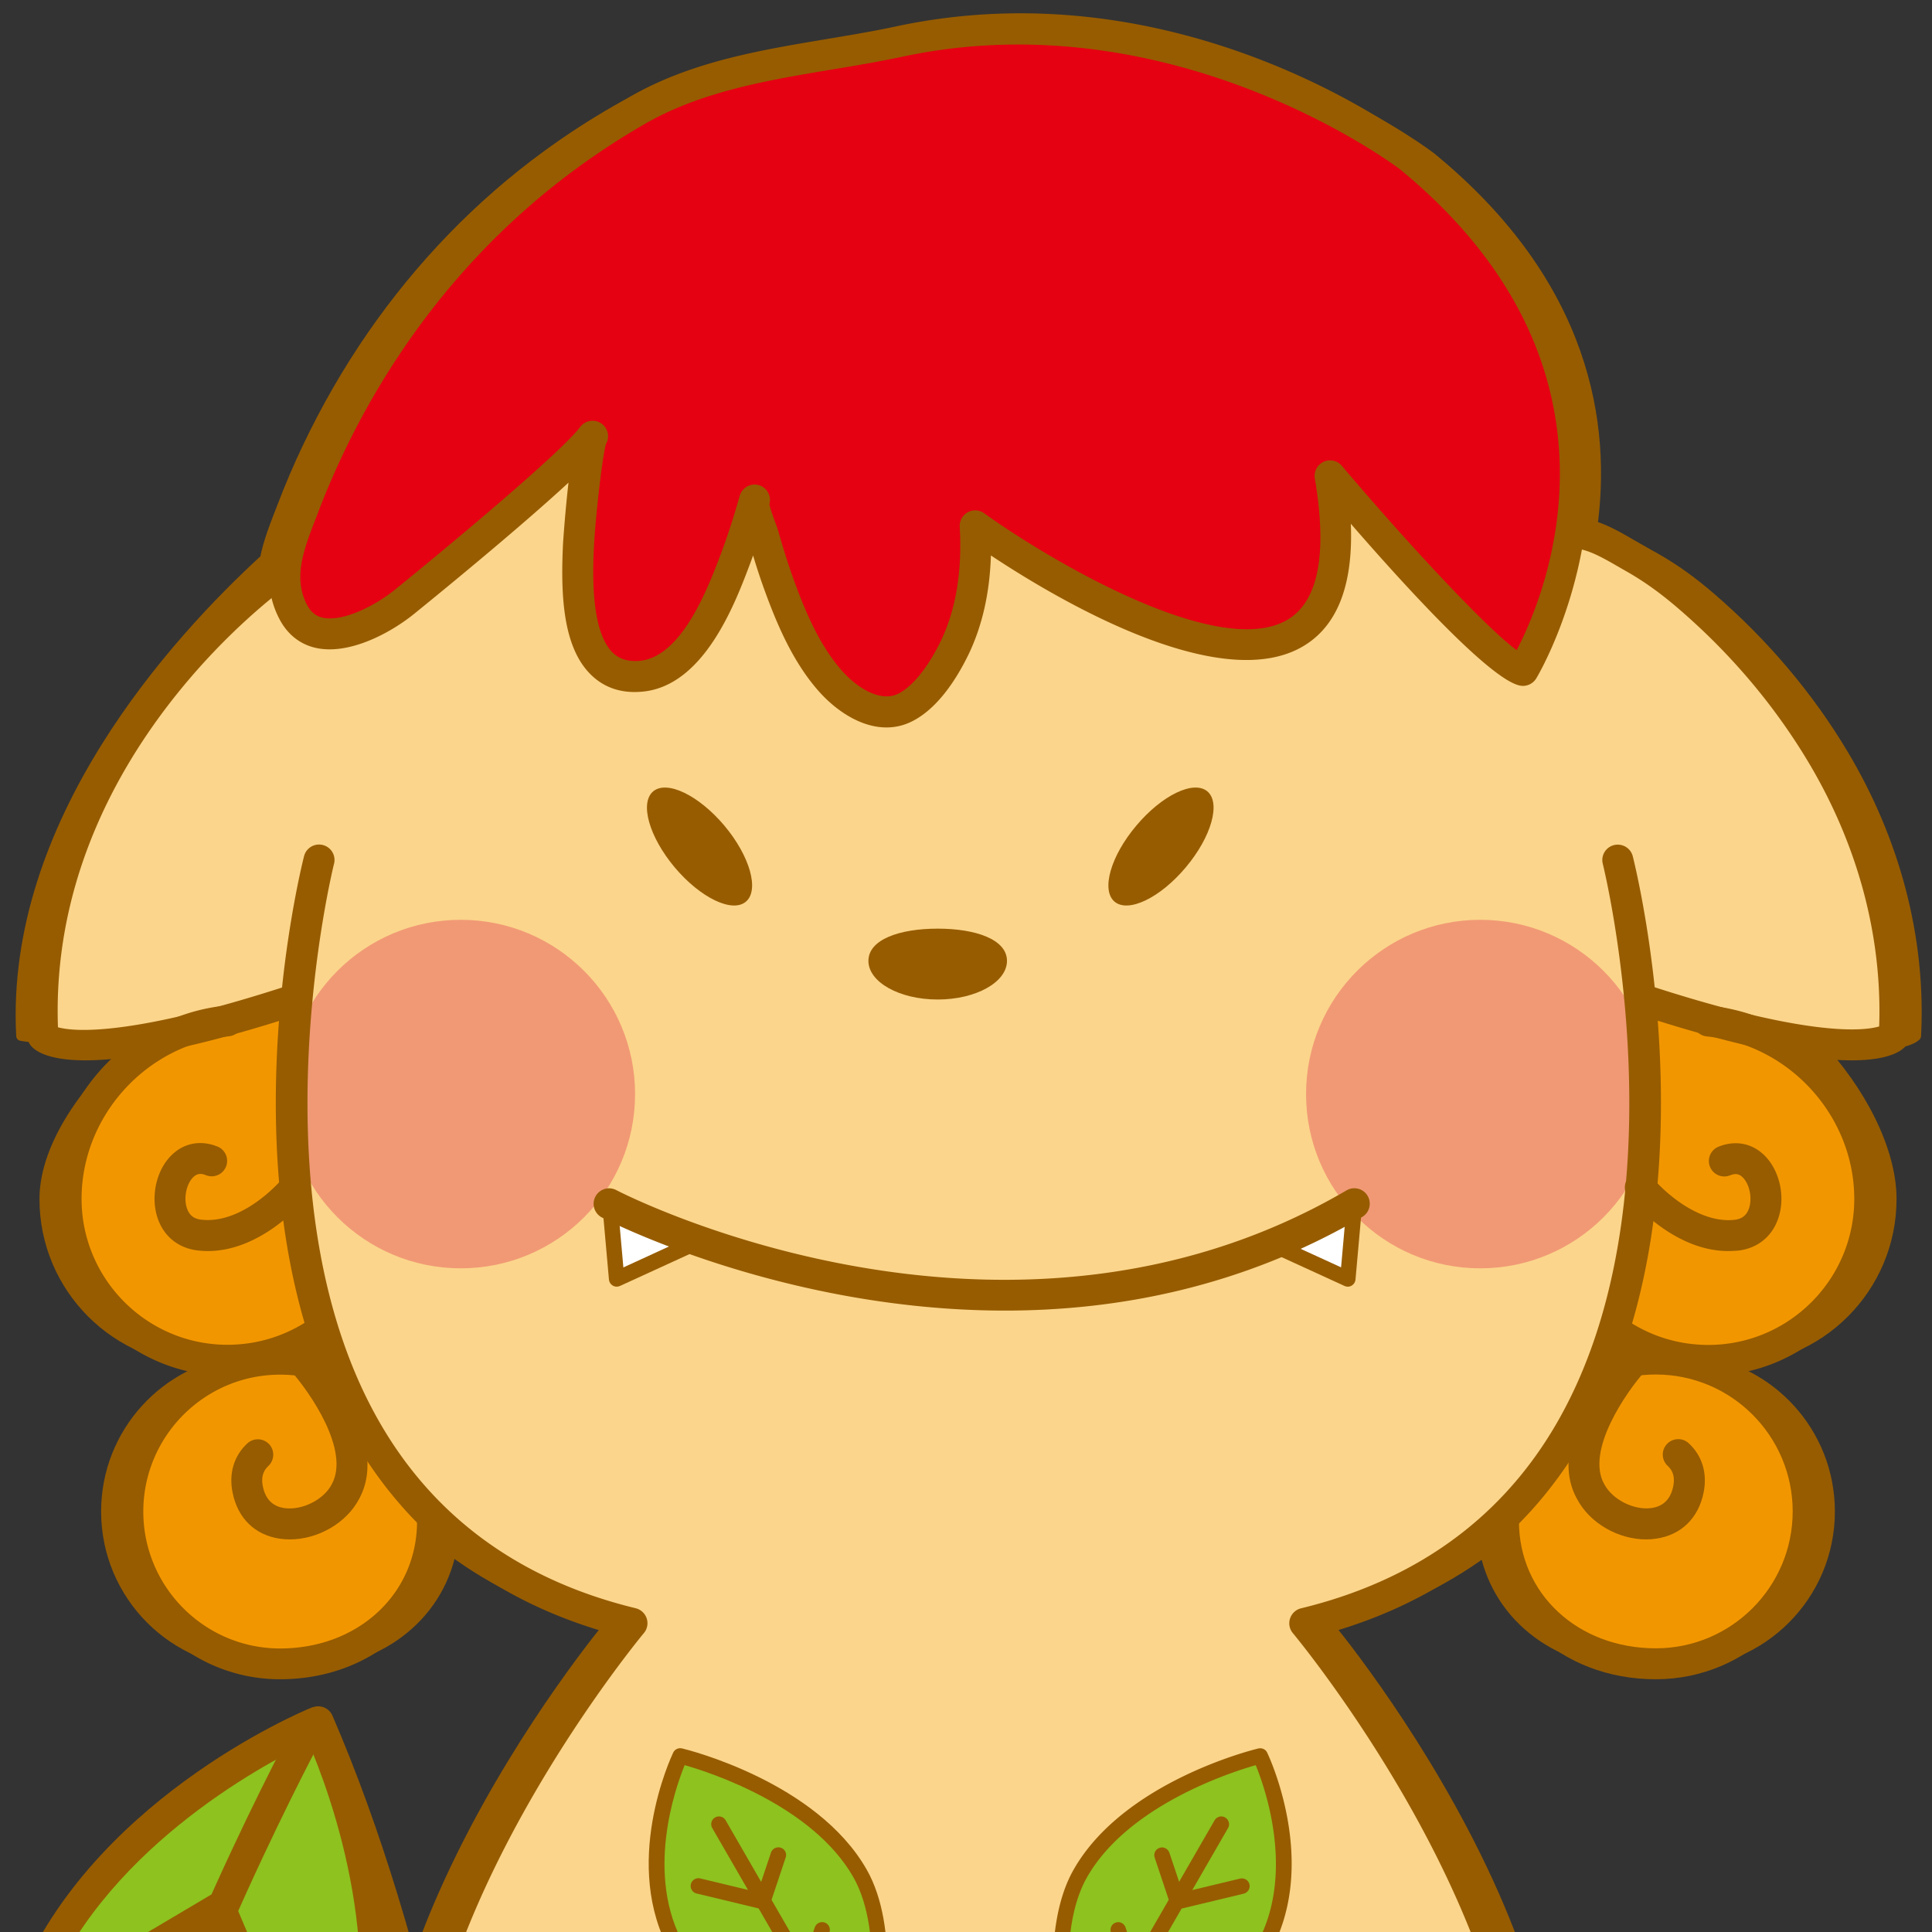 <?xml version="1.0" encoding="UTF-8"?>
<svg data-bbox="-1.467 1.763 255.459 379.757" viewBox="0 0 256 256" xmlns="http://www.w3.org/2000/svg" data-type="ugc">
    <rect x="0" y="0" width="256" height="256" fill="#333333" stroke="none"/>
    <g>
        <path d="M244.33 100.03c-4.66-7.84-10.7-14.91-17.61-20.86-2.35-2.03-4.76-3.8-7.48-5.33-1.34-.76-5-2.56-8.25-3.86 1.9-13.51-.67-32.21-21.36-49.16 0 0-22.61-17.45-53-16.94-.95-.02-1.93-.02-2.9 0-5.57-.11-11.43.35-17.49 1.64-11.6 2.48-24.03 3.04-34.56 9.05-3.15 1.8-6.22 3.79-9.15 5.93-9.05 6.58-16.89 14.74-23.25 23.94-3.25 4.7-6.1 9.67-8.56 14.83-1.23 2.59-2.36 5.23-3.38 7.91-.86 2.24-1.81 4.54-2.25 6.87-11.91 10.92-33.8 34.97-32.3 63.22 0 0 1.6.39 5.37.26.77.03 1.73.04 2.9 0 1.79.07 4.64.01 8.75-.51-7.68 5.81-13.94 14.49-13.94 21.85 0 11.81 9.57 21.39 21.39 21.39.55 0 1.1-.02 1.64-.06.43.02.84.06 1.26.06.56 0 1.1-.02 1.64-.06.11.01.21.01.32.01-10.16 1.05-18.08 9.63-18.08 20.07 0 11.15 9.03 20.19 20.19 20.19.52 0 1.04-.03 1.56-.07.45.03.89.07 1.34.07.53 0 1.05-.03 1.56-.07.45.03.89.07 1.34.07 9.79 0 17.96-5.98 19.79-14.99 5.67 4.22 12.57 7.57 21.06 9.62 0 0-44.3 52.75-25.35 88.59l3.33.25s.07-.08.17-.21l2.73.21s.07-.08.18-.21l2.72.21s4.64-5.25 9.83-14.43c-1.77 21.47.44 54.18 20.55 89.71h10.08s-.73-28.94 3.5-34.2c4.27.25 10.5.57 16.82.71.49-.01.98-.02 1.46-.02.49 0 .98.02 1.45.02.48-.01.96-.02 1.45-.02.48 0 .96.02 1.45.02 6.32-.13 12.56-.46 16.82-.71 4.23 5.25 3.52 34.2 3.52 34.2h10.08c20.1-35.53 22.32-68.24 20.55-89.71 5.19 9.18 9.82 14.43 9.82 14.43l2.73-.21c.1.13.17.21.17.21l2.73-.21c.11.13.17.21.17.21l3.34-.25c18.93-35.84-25.35-88.59-25.35-88.59 8.4-2.04 15.26-5.34 20.9-9.5 1.89 8.95 10.02 14.87 19.78 14.87.46 0 .89-.04 1.34-.07.52.04 1.04.07 1.56.07.46 0 .89-.04 1.35-.07.51.04 1.02.07 1.55.07 11.15 0 20.18-9.04 20.18-20.19 0-10.44-7.92-19.02-18.08-20.07.11 0 .21-.01.32-.01.54.04 1.09.06 1.64.06.42 0 .84-.04 1.26-.06.55.04 1.09.06 1.64.06 11.81 0 21.39-9.57 21.39-21.39 0-6.51-4.11-14.42-9.82-20.44 1.2.07 2.23.07 3.07.01 1.11.05 2.08.05 2.89 0 5.93.28 7.11-1.17 7.11-1.17.68-13.11-2.89-26.01-9.58-37.24zm-24.93 80.06c-.52 0-1.03.03-1.54.07-.46-.03-.9-.07-1.37-.07-.39 0-.76.03-1.13.05.17-.44.34-.86.5-1.29 1.74.66 3.57 1.1 5.48 1.29-.19.01-.39.01-.58.02-.45-.03-.9-.07-1.36-.07zm-178.07.07c-.44-.03-.87-.06-1.31-.06-.46 0-.91.04-1.37.07-.51-.04-1.02-.07-1.54-.07-.46 0-.91.04-1.36.07-.19-.01-.39-.02-.58-.02 1.97-.19 3.85-.65 5.62-1.34.16.44.36.89.54 1.35z" fill="#975c00" stroke="#975c00" stroke-width="1.282" stroke-linecap="round" stroke-linejoin="round"/>
        <path d="m52 169.92-7.19-40.24-14.67 5.6c-12.26 1.23-21.38 11.76-21.38 23.58 0 11.81 9.57 21.39 21.38 21.39 4.57 0 8.8-1.43 12.28-3.86l1.67-.26.07 5.23c-2.19-.81-4.57-1.26-7.04-1.26-11.15 0-20.18 9.03-20.18 20.19 0 11.15 9.03 20.19 20.18 20.19s20.19-7.74 20.19-18.89l5.21-31.66H52z" fill="#f29600"/>
        <path d="m204.38 169.92 7.2-40.24 14.65 5.6c12.27 1.23 21.39 11.76 21.39 23.58 0 11.81-9.57 21.39-21.39 21.39-4.56 0-8.79-1.43-12.27-3.86l-1.67-.26-.06 5.23a20.25 20.25 0 0 1 7.04-1.26c11.14 0 20.19 9.03 20.19 20.19 0 11.15-9.05 20.19-20.19 20.19-11.15 0-20.18-7.74-20.18-18.89l-5.22-31.66h10.51z" fill="#f29600"/>
        <path d="M241.43 100.03c-4.67-7.84-10.7-14.91-17.61-20.86-2.66-2.3-5.33-4.59-8.04-6.83-1.37-1.14-2.15-2.04-3.88-2.12-1.41-.07-2.7-.14-3.68-1.27-.88-1.01-.98-2.47-1.76-3.54-1.62-2.26-5.15-3.71-7.75-4.35-6.96-1.72-14.17.68-21.19-.56-18.78-3.3-33.84-16.07-53.32-17.22-17.89-1.07-39.32-3.16-55.22 5.17-6.04 3.17-11.74 7.01-16.47 11.96C30.74 83.14 3.8 101.57 5.68 137.26c0 0 3.84 4.86 33.54-4.86h.13c-2.5 26.1-.13 71.87 44.42 82.7 0 0-44.29 52.75-25.34 88.59l3.33.25s12.11-13.69 19.12-35.59c-3.72 14.19-11.95 59.63 17.07 110.87h4.27s-.76-30.48 3.84-34.57c0 0 11 .86 22.29 1.08 11.29-.22 22.29-1.08 22.29-1.08 4.6 4.09 3.84 34.57 3.84 34.57h4.27c29.01-51.25 20.79-96.68 17.07-110.87 7.01 21.9 19.12 35.59 19.12 35.59l3.33-.25c18.94-35.84-25.35-88.59-25.35-88.59 44.55-10.82 46.91-56.59 44.42-82.7h.12c29.7 9.73 33.55 4.86 33.55 4.86.68-13.1-2.89-26-9.58-37.23z" fill="#fbd58b"/>
        <path d="M84.15 144.97c0 12.76-10.33 23.09-23.1 23.09-12.75 0-23.1-10.34-23.1-23.09s10.34-23.09 23.1-23.09c12.77 0 23.1 10.34 23.1 23.09z" fill="#f19975"/>
        <path d="M219.23 144.97c0 12.76-10.34 23.09-23.09 23.09s-23.08-10.34-23.08-23.09 10.34-23.09 23.08-23.09c12.75 0 23.09 10.34 23.09 23.09z" fill="#f19975"/>
        <path d="M119.15 5.52c37.45-7.99 67.59 15.3 67.59 15.3 37.9 31.05 15.07 68.04 15.07 68.04-4.11-.46-25.57-25.8-25.57-25.8 7.77 46.12-47.03 6.63-47.03 6.63.31 5.5-.31 11.22-2.74 16.23-1.33 2.73-3.57 6.3-6.39 7.78-3.57 1.89-7.6-.71-9.98-3.38-3.16-3.54-5.15-8.14-6.76-12.55-.8-2.18-1.49-4.39-2.12-6.62-.3-1.09-1.53-3.83-1.23-4.88-.74 2.62-1.56 5.21-2.51 7.75-1.98 5.26-5.76 15.1-12.66 15.61-8.8.65-8.44-11.62-8.16-17.41.16-3.37 1.21-13.53 1.86-14.41-3.42 4.56-24.88 21.92-24.88 21.92-3.63 2.93-11.7 7.2-14.75 1.4-2.49-4.73-.35-9.47 1.36-13.95 1.02-2.68 2.15-5.32 3.38-7.91 2.45-5.16 5.31-10.13 8.56-14.83 6.35-9.2 14.21-17.36 23.25-23.94 2.95-2.14 6-4.12 9.16-5.93C95.12 8.56 107.54 8 119.15 5.52z" fill="#e50012"/>
        <path d="M113.95 248.23c-6.48-11.38-23.82-15.56-23.82-15.56s-6.81 14.27-.32 25.65c4.67 8.19 19.52 14.83 19.52 14.83l3.5 6.13 6.29-2.63-3.51-6.14c.01 0 3.01-14.1-1.66-22.28z" fill="#8dc21f"/>
        <path d="M143.15 248.23c6.49-11.38 23.83-15.56 23.83-15.56s6.81 14.27.32 25.65c-4.67 8.19-19.51 14.83-19.51 14.83l-3.5 6.13-6.29-2.63 3.5-6.14c-.01 0-3.02-14.1 1.65-22.28z" fill="#8dc21f"/>
        <path d="M46.68 280.82c-9.22 24.6-38.15 36.52-38.15 36.52s-14-27.99-4.79-52.6c9.22-24.61 38.16-36.52 38.16-36.52s13.99 27.99 4.78 52.6z" fill="#8dc21f"/>
        <path fill="#fff000" d="m77.47 313.67 2.39 18.27 4.35 18.5 19.16 2.18 2.68-7.98 44.76.58 2.39 6.96 18.27-.86 7.18-37.43-14.79 4.78-25.68 2.84-18.27-1.53L89 315.85l-11.53-2.18z"/>
        <path fill="#ffffff" d="m80.9 160.38.81 9.09 9.69-4.45-10.5-4.64z"/>
        <path fill="#ffffff" d="m179.41 160.38-.81 9.09-9.7-4.45 10.51-4.64z"/>
        <path d="M117.46 96.39c-3.37 0-6.63-2.19-8.9-4.72-3.46-3.87-5.56-8.85-7.16-13.21a81.53 81.53 0 0 1-1.61-4.86c-.14.38-.27.75-.41 1.12-2 5.3-6.15 16.32-14.42 16.94-2.67.22-4.91-.55-6.64-2.24-3.82-3.72-4.02-10.84-3.72-17.31 0-.07.27-4.17.73-8.16-7.04 6.51-18.74 16-20.42 17.36-3.28 2.66-8.64 5.44-12.92 4.57-2.15-.44-3.86-1.76-4.94-3.81-2.76-5.23-.81-10.28.92-14.74l.34-.9c1.06-2.78 2.22-5.49 3.45-8.06 2.51-5.29 5.45-10.37 8.72-15.12 6.59-9.55 14.57-17.77 23.73-24.43 3.05-2.21 6.19-4.25 9.35-6.05 8.07-4.61 17.16-6.12 25.95-7.59 3.05-.51 6.2-1.03 9.21-1.68 37.93-8.1 68.01 14.7 69.27 15.68 38.88 31.86 15.8 70.35 15.56 70.73-.42.67-1.19 1.05-1.97.96-3.6-.4-14.38-12.02-22.59-21.47.33 7.97-1.71 13.37-6.1 16.1-11.06 6.88-32.97-6.18-41.59-11.9-.15 4.97-1.16 9.39-3 13.19-1.46 2.99-3.9 6.92-7.27 8.7-1.18.63-2.38.9-3.57.9zm-15.51-29.58c.02.31.54 1.77.8 2.47.19.52.35.98.44 1.31.69 2.43 1.37 4.55 2.07 6.46 1.46 4 3.37 8.54 6.36 11.89 1.94 2.16 5.06 4.22 7.5 2.93 1.84-.97 3.85-3.47 5.51-6.87 2.02-4.16 2.88-9.28 2.54-15.21-.04-.79.37-1.53 1.06-1.91.69-.38 1.54-.33 2.18.13 8.11 5.84 31.16 19.73 40.33 14.02 3.98-2.48 5.15-8.75 3.48-18.64-.15-.91.32-1.81 1.16-2.2.83-.39 1.83-.17 2.42.53 8.66 10.23 19.18 21.54 23.17 24.43 3.81-7.32 16.55-37.49-15.52-63.76-.25-.19-29.84-22.57-65.86-14.88-3.11.66-6.3 1.2-9.39 1.71-8.43 1.41-17.15 2.87-24.59 7.11a97.663 97.663 0 0 0-8.97 5.81c-8.78 6.39-16.44 14.28-22.77 23.45-3.15 4.56-5.98 9.46-8.4 14.55-1.18 2.48-2.3 5.08-3.32 7.76l-.35.91c-1.54 3.99-3 7.76-1.11 11.35.51.96 1.19 1.51 2.14 1.7 2.57.52 6.73-1.48 9.52-3.74 5.91-4.78 21.85-17.98 24.53-21.55.68-.9 1.96-1.09 2.87-.41.83.62 1.06 1.76.56 2.64-.47 1.39-1.42 9.8-1.6 13.5-.15 3.07-.53 11.24 2.48 14.18.88.85 1.98 1.19 3.48 1.09 5.67-.42 9.19-9.79 10.89-14.29.84-2.23 1.64-4.72 2.46-7.59a2.053 2.053 0 0 1 2.53-1.41c1.07.31 1.71 1.44 1.4 2.53zM78.51 57.8h.03-.03z" fill="#975c00"/>
        <path d="M11.33 140.5c-5.02 0-6.71-1.28-7.26-1.97a2.05 2.05 0 0 1-.44-1.16c-2.08-39.36 32.3-63.27 32.64-63.5.94-.64 2.21-.39 2.85.54.64.93.4 2.21-.54 2.85-.32.22-32.2 22.46-30.9 58.86 1.62.45 8.75 1.6 30.9-5.66 1.08-.35 2.23.24 2.59 1.31.35 1.07-.23 2.23-1.31 2.59-14.63 4.78-23.35 6.14-28.53 6.14z" fill="#975c00"/>
        <path d="M245.35 140.5c-5.18 0-13.89-1.37-28.53-6.16a2.05 2.05 0 0 1-1.31-2.59 2.04 2.04 0 0 1 2.58-1.31c21.7 7.11 28.97 6.14 30.91 5.57.41-11.94-2.81-23.99-9.33-34.94-4.51-7.56-10.29-14.41-17.19-20.36-2.45-2.12-4.72-3.74-7.14-5.1l-1.01-.58c-1.8-1.04-4.04-2.34-5.73-2.34-1.13 0-2.05-.92-2.05-2.05s.91-2.05 2.05-2.05c2.79 0 5.56 1.6 7.78 2.89l.96.55c2.67 1.5 5.15 3.27 7.81 5.57 7.23 6.23 13.3 13.42 18.03 21.36 7.14 11.99 10.55 25.27 9.85 38.39-.02.42-.18.83-.44 1.16-.53.71-2.23 1.99-7.24 1.99z" fill="#975c00"/>
        <path d="M158.74 381.26h-4.27a2.05 2.05 0 0 1-2.05-2.1c.33-13.29-.61-28.72-2.7-32.4-3.05.22-12.15.82-21.34 1-9.26-.18-18.37-.79-21.42-1-2.09 3.69-3.04 19.11-2.71 32.4.01.55-.2 1.09-.58 1.48-.39.4-.91.62-1.47.62h-4.27c-.74 0-1.42-.4-1.78-1.04-18.35-32.42-21.7-62.5-21.28-82.03.09-4.26.36-8.2.73-11.79-5.96 11.61-11.94 18.45-12.32 18.88-.42.48-1.05.73-1.69.69l-3.33-.25c-.7-.06-1.33-.46-1.66-1.09-8.07-15.26-6.15-35.87 5.54-59.6 6.6-13.4 14.44-24.12 18.05-28.78-14.44-4.2-25.48-12.51-32.85-24.74-18.69-31.03-7.54-76.16-7.05-78.06.28-1.1 1.39-1.76 2.49-1.48 1.1.28 1.76 1.39 1.48 2.49-.12.45-11.2 45.4 6.6 74.96 7.29 12.11 18.52 20.07 33.37 23.68.69.17 1.24.68 1.46 1.35.22.67.08 1.41-.38 1.95-.43.51-42.36 51.12-25.61 85.31l1.13.09c2.54-3.12 12.09-15.6 17.97-33.81.79-3.04 1.41-4.76 1.48-4.95.37-1.03 1.5-1.59 2.54-1.25 1.05.33 1.65 1.43 1.36 2.49-.41 1.5-.84 2.97-1.29 4.4-3.54 13.64-11.69 58.39 16.22 108.49h.98c-.14-9.08.04-30.02 4.57-34.05.42-.37.98-.57 1.52-.51.11.01 11.07.85 22.18 1.07 11.02-.22 21.98-1.07 22.09-1.07.55-.06 1.11.14 1.52.51 4.53 4.03 4.71 24.97 4.57 34.05h.98c27.91-50.11 19.75-94.86 16.22-108.49-.45-1.43-.88-2.9-1.29-4.4-.29-1.06.31-2.16 1.36-2.49 1.05-.34 2.17.22 2.54 1.25.03.09.56 1.6 1.28 4.34 5.88 18.54 15.6 31.27 18.17 34.43l1.13-.09c16.76-34.22-25.18-84.8-25.61-85.31a2.03 2.03 0 0 1-.38-1.95c.22-.67.77-1.19 1.46-1.35 14.85-3.61 26.08-11.57 33.37-23.68 17.81-29.56 6.72-74.51 6.61-74.96-.28-1.1.38-2.21 1.48-2.49 1.09-.27 2.21.38 2.49 1.48.48 1.91 11.63 47.03-7.06 78.06-7.36 12.23-18.4 20.54-32.85 24.74 3.61 4.65 11.45 15.38 18.06 28.78 11.69 23.73 13.61 44.34 5.54 59.6-.33.62-.95 1.03-1.65 1.09l-3.33.25a2.02 2.02 0 0 1-1.69-.69c-.38-.43-6.43-7.35-12.44-19.11 2.24 21.76.81 56.54-20.43 94.05-.34.64-1.02 1.03-1.76 1.03zm39.52-77.58h.03-.03z" fill="#975c00"/>
        <path d="M133.16 173.66c-29.59 0-53.04-12.15-53.39-12.33a2.049 2.049 0 1 1 1.92-3.62c.51.27 51.36 26.55 96.7.04a2.044 2.044 0 1 1 2.06 3.53c-15.87 9.28-32.37 12.38-47.29 12.38z" fill="#975c00"/>
        <path d="M81.71 170.49c-.18 0-.36-.05-.51-.14-.29-.17-.48-.46-.51-.79l-.81-9.09c-.05-.56.37-1.06.93-1.11.54-.07 1.06.36 1.11.93l.68 7.65 8.37-3.84c.51-.24 1.12-.01 1.36.5s.01 1.12-.5 1.36l-9.69 4.44c-.14.06-.28.09-.43.09z" fill="#975c00"/>
        <path d="M178.6 170.49c-.15 0-.29-.03-.43-.09l-9.7-4.44c-.51-.24-.74-.84-.51-1.36.24-.51.85-.74 1.36-.51l8.38 3.84.68-7.65c.05-.56.51-1 1.11-.93.56.05.98.55.93 1.11l-.81 9.09c-.03.33-.22.63-.51.8a.94.94 0 0 1-.5.14z" fill="#975c00"/>
        <path d="M133.43 127.32c0 2.82-4.11 5.12-9.18 5.12-5.07 0-9.18-2.3-9.18-5.12 0-2.83 4.11-4.27 9.18-4.27 5.06 0 9.18 1.44 9.18 4.27z" fill="#975c00"/>
        <path d="M98.83 119.48c-1.81 1.52-6.03-.51-9.43-4.55-3.39-4.04-4.66-8.54-2.85-10.07 1.82-1.52 6.04.51 9.44 4.55 3.38 4.03 4.66 8.54 2.84 10.07z" fill="#975c00"/>
        <path d="M147.69 119.48c1.83 1.52 6.04-.51 9.43-4.55 3.4-4.04 4.67-8.54 2.86-10.07-1.82-1.52-6.03.51-9.42 4.55-3.4 4.03-4.68 8.54-2.87 10.07z" fill="#975c00"/>
        <path d="M30.15 182.3c-12.92 0-23.43-10.51-23.43-23.44 0-13.06 10.2-24.31 23.22-25.62a2.05 2.05 0 0 1 2.24 1.83 2.05 2.05 0 0 1-1.83 2.24c-10.96 1.1-19.54 10.56-19.54 21.54 0 10.66 8.67 19.34 19.33 19.34 4 0 7.84-1.21 11.1-3.49.93-.65 2.2-.43 2.85.5.65.93.42 2.2-.5 2.85-3.95 2.79-8.6 4.25-13.44 4.25z" fill="#975c00"/>
        <path d="M27.54 165.77c-.45 0-.9-.03-1.35-.08-2.57-.3-4.51-1.88-5.32-4.33-.95-2.89-.13-6.42 1.96-8.39 1.63-1.54 3.81-1.92 5.98-1.05a2.045 2.045 0 1 1-1.52 3.8c-.69-.28-1.18-.21-1.65.23-.93.87-1.33 2.76-.88 4.12.31.94.91 1.43 1.9 1.54 4.07.49 8.3-2.59 10.93-5.61.74-.85 2.03-.94 2.89-.2.85.74.94 2.04.2 2.89-1.5 1.74-6.68 7.08-13.14 7.08z" fill="#975c00"/>
        <path d="M37.11 222.51c-12.25 0-22.22-9.97-22.22-22.23s9.97-22.23 22.22-22.23c2.66 0 5.27.47 7.76 1.39 1.06.39 1.6 1.57 1.21 2.63a2.048 2.048 0 0 1-2.63 1.21c-2.03-.75-4.15-1.13-6.33-1.13-10 0-18.13 8.14-18.13 18.14s8.13 18.14 18.13 18.14c10.34 0 18.14-7.24 18.14-16.84 0-1.13.92-2.05 2.05-2.05s2.05.92 2.05 2.05c-.01 11.92-9.57 20.92-22.25 20.92z" fill="#975c00"/>
        <path d="M38.4 203.98c-.43 0-.87-.03-1.29-.09-3.31-.47-5.61-2.7-6.29-6.11-.52-2.55.18-4.87 1.95-6.52.83-.77 2.12-.72 2.89.1s.72 2.12-.1 2.89c-.46.43-1.04 1.18-.73 2.71.34 1.68 1.3 2.65 2.86 2.87 2.33.33 5.2-1.1 6.26-3.14 2.51-4.53-3.01-12.34-5.35-14.97-.75-.85-.68-2.14.17-2.89.85-.75 2.14-.68 2.89.17.42.47 10.31 11.7 5.91 19.64-1.68 3.19-5.46 5.34-9.17 5.34z" fill="#975c00"/>
        <path d="M226.37 182.3c-4.85 0-9.5-1.46-13.45-4.23a2.042 2.042 0 0 1-.5-2.85c.65-.92 1.92-1.15 2.85-.5 3.25 2.28 7.09 3.49 11.09 3.49 10.67 0 19.34-8.68 19.34-19.34 0-10.98-8.59-20.44-19.55-21.54a2.05 2.05 0 0 1-1.83-2.24 2.021 2.021 0 0 1 2.24-1.83c13.03 1.31 23.23 12.56 23.23 25.62.02 12.9-10.49 23.42-23.42 23.42z" fill="#975c00"/>
        <path d="M228.98 165.77c-6.45 0-11.64-5.33-13.15-7.06a2.045 2.045 0 1 1 3.08-2.69c2.64 3.02 6.93 6.07 10.94 5.61.99-.12 1.6-.61 1.91-1.54.45-1.37.05-3.25-.88-4.12-.46-.44-.95-.51-1.64-.23a2.045 2.045 0 1 1-1.52-3.8c2.17-.87 4.34-.48 5.97 1.05 2.09 1.97 2.92 5.49 1.96 8.39-.81 2.45-2.75 4.03-5.32 4.33-.46.03-.91.06-1.35.06z" fill="#975c00"/>
        <path d="M219.4 222.51c-12.67 0-22.23-9-22.23-20.94 0-1.13.91-2.05 2.05-2.05s2.05.92 2.05 2.05c0 9.6 7.8 16.84 18.14 16.84 10 0 18.13-8.14 18.13-18.14s-8.13-18.14-18.13-18.14c-2.18 0-4.31.38-6.33 1.13-1.07.39-2.24-.15-2.63-1.21-.4-1.06.15-2.24 1.2-2.63 2.48-.92 5.09-1.39 7.76-1.39 12.26 0 22.23 9.97 22.23 22.23-.01 12.28-9.98 22.25-22.24 22.25z" fill="#975c00"/>
        <path d="M218.12 203.98c-3.71 0-7.49-2.16-9.17-5.39-4.38-7.89 5.5-19.12 5.92-19.59.76-.85 2.04-.92 2.89-.17.84.75.92 2.05.17 2.89-2.34 2.63-7.86 10.44-5.37 14.92 1.09 2.08 3.96 3.51 6.28 3.18 1.56-.22 2.53-1.19 2.87-2.87.31-1.54-.27-2.28-.73-2.71-.83-.77-.88-2.06-.11-2.89.77-.83 2.07-.88 2.9-.11 1.78 1.65 2.48 3.96 1.97 6.52-.69 3.42-2.99 5.65-6.31 6.12-.45.07-.88.1-1.31.1z" fill="#975c00"/>
        <path d="M136.28 323.29c-29.5 0-57.53-7.99-59.29-8.51a2.054 2.054 0 0 1-1.4-2.54c.32-1.09 1.46-1.72 2.54-1.39.63.18 64.29 18.33 99.82.22 1-.52 2.24-.12 2.76.9.51 1.01.11 2.24-.9 2.76-12.61 6.42-28.27 8.56-43.53 8.56z" fill="#975c00"/>
        <path d="M103.01 355.22c-.12 0-.24-.01-.36-.03l-16.91-2.95a2.049 2.049 0 0 1-1.66-2.37c.2-1.11 1.25-1.83 2.37-1.67l16.91 2.95c1.11.2 1.86 1.26 1.66 2.37-.17 1-1.04 1.7-2.01 1.7z" fill="#975c00"/>
        <path d="M155.28 354.24c-.6 0-1.02-.01-1.23-.01a2.053 2.053 0 0 1-2.01-2.09c.02-1.13.79-2.03 2.09-2.01 5 .08 14.02-.43 16.78-2.27.94-.62 2.21-.37 2.84.57.63.94.37 2.22-.57 2.84-4.06 2.72-14.22 2.97-17.9 2.97z" fill="#975c00"/>
        <path d="M69.44 381.52c-1.12 0-2.03-.9-2.05-2.02-.01-.9-1.45-91.2-27.1-150.55-.45-1.04.03-2.24 1.07-2.69 1.04-.44 2.24.03 2.69 1.07 25.99 60.1 27.43 151.21 27.44 152.12.01 1.13-.89 2.06-2.02 2.07h-.03z" fill="#975c00"/>
        <path d="M8.53 319.39c-.76 0-1.48-.42-1.83-1.13-.59-1.18-14.29-29.07-4.87-54.24 9.42-25.16 38.08-37.19 39.3-37.69 1-.41 2.13.02 2.61.98.59 1.18 14.29 29.08 4.87 54.23-9.42 25.15-38.08 37.2-39.29 37.7-.27.1-.53.15-.79.15zm32.35-88.46c-6.35 3.04-27.74 14.54-35.22 34.52-7.48 19.99 1.09 42.71 3.88 49.17 6.35-3.04 27.74-14.54 35.22-34.52 7.48-19.98-1.09-42.7-3.88-49.17zm5.8 49.89h.03-.03z" fill="#975c00"/>
        <path d="M14.5 301.15c-.08 0-.15 0-.23-.01-1.12-.12-1.93-1.14-1.81-2.27 2.94-25.95 25.15-67.77 26.09-69.54.54-1 1.78-1.37 2.77-.84 1 .53 1.38 1.77.84 2.77-.23.43-22.78 42.9-25.63 68.07-.11 1.05-1 1.82-2.03 1.82z" fill="#975c00"/>
        <path d="M37.43 274.32c-.8 0-1.56-.47-1.89-1.25l-7.38-17.36L17 262.32c-.97.57-2.23.26-2.81-.72-.58-.97-.25-2.23.72-2.81l13.18-7.81c.51-.3 1.12-.37 1.68-.18.56.18 1.02.6 1.25 1.15l8.29 19.52c.44 1.04-.04 2.24-1.08 2.69-.26.11-.53.16-.8.16z" fill="#975c00"/>
        <path d="M29.14 296.28c-.8 0-1.56-.47-1.89-1.25l-7.38-17.36-11.16 6.61c-.97.57-2.23.26-2.81-.72-.58-.97-.26-2.23.72-2.81l13.17-7.81c.51-.3 1.12-.37 1.68-.18.56.18 1.02.6 1.25 1.15l8.3 19.52c.44 1.04-.04 2.24-1.08 2.69-.26.1-.53.16-.8.16z" fill="#975c00"/>
        <path d="M112.83 280.3c-.36 0-.7-.19-.89-.51l-3.34-5.84c-2.23-1.03-15.22-7.3-19.68-15.12-6.69-11.71 0-25.99.28-26.6.21-.44.69-.66 1.16-.56.73.17 17.84 4.42 24.47 16.04 4.43 7.75 2.32 20.22 1.86 22.62l3.32 5.8c.15.26.17.56.08.84-.09.28-.3.5-.57.61l-6.29 2.63c-.13.07-.27.09-.4.09zm-22.11-46.41c-1.25 3.07-5.32 14.62-.02 23.92 4.45 7.8 18.9 14.34 19.05 14.4.2.09.36.24.47.43l3.05 5.34 4.39-1.83-2.93-5.13c-.12-.22-.17-.47-.11-.72.03-.14 2.87-13.83-1.55-21.57-5.4-9.46-18.87-13.85-22.35-14.84z" fill="#975c00"/>
        <path d="M110.64 269.37c-.35 0-.7-.18-.89-.51l-15.37-26.63c-.28-.49-.12-1.12.37-1.4.49-.29 1.12-.12 1.4.37l15.37 26.63a1.025 1.025 0 0 1-.88 1.54z" fill="#975c00"/>
        <path d="M101.08 252.98c-.08 0-.16-.01-.24-.03l-8.53-2.05a1.027 1.027 0 0 1 .47-2l7.62 1.83 1.76-5.25c.18-.53.76-.82 1.3-.65.54.18.83.76.65 1.29l-2.05 6.14c-.16.45-.55.72-.98.72z" fill="#975c00"/>
        <path d="M106.88 262.89c-.08 0-.16-.01-.24-.03l-8.53-2.05c-.55-.13-.89-.69-.76-1.24s.68-.88 1.24-.76l7.62 1.83 1.75-5.25c.18-.53.77-.83 1.3-.65.54.18.83.76.65 1.29l-2.05 6.15c-.15.43-.55.71-.98.71z" fill="#975c00"/>
        <path d="M144.28 280.3a.88.88 0 0 1-.39-.08l-6.29-2.63a1.01 1.01 0 0 1-.57-.61c-.1-.28-.07-.58.08-.84l3.31-5.8c-.46-2.4-2.57-14.87 1.85-22.62 6.63-11.63 23.75-15.87 24.48-16.04.48-.1.96.12 1.16.56.29.6 6.96 14.89.28 26.6-4.46 7.82-17.45 14.08-19.67 15.12l-3.33 5.84c-.2.31-.55.5-.91.5zm-4.82-4.15 4.39 1.83 3.05-5.34c.11-.19.27-.34.47-.43.15-.06 14.59-6.6 19.04-14.4 5.3-9.3 1.24-20.85-.02-23.92-3.48 1-16.95 5.38-22.35 14.85-4.42 7.74-1.57 21.43-1.54 21.57.05.24.01.5-.11.72l-2.93 5.12zm3.69-27.92h.02-.02z" fill="#975c00"/>
        <path d="M146.47 269.37a.96.96 0 0 1-.51-.14c-.49-.28-.66-.91-.38-1.4l15.36-26.63c.29-.49.91-.66 1.4-.37.49.28.66.91.38 1.4l-15.36 26.63c-.19.32-.54.51-.89.51z" fill="#975c00"/>
        <path d="M156.02 252.98c-.43 0-.83-.27-.97-.7l-2.05-6.14c-.18-.54.11-1.12.65-1.29.53-.19 1.12.11 1.3.65l1.76 5.25 7.62-1.83c.55-.12 1.1.21 1.23.76.13.55-.21 1.1-.76 1.24l-8.53 2.05c-.09 0-.17.01-.25.01z" fill="#975c00"/>
        <path d="M150.22 262.89c-.43 0-.83-.27-.97-.7l-2.05-6.15c-.18-.54.11-1.12.65-1.29.52-.19 1.12.11 1.29.65l1.75 5.25 7.62-1.83c.55-.12 1.1.21 1.23.76.13.55-.21 1.1-.76 1.24l-8.54 2.05c-.06.01-.14.02-.22.02z" fill="#975c00"/>
    </g>
</svg>
